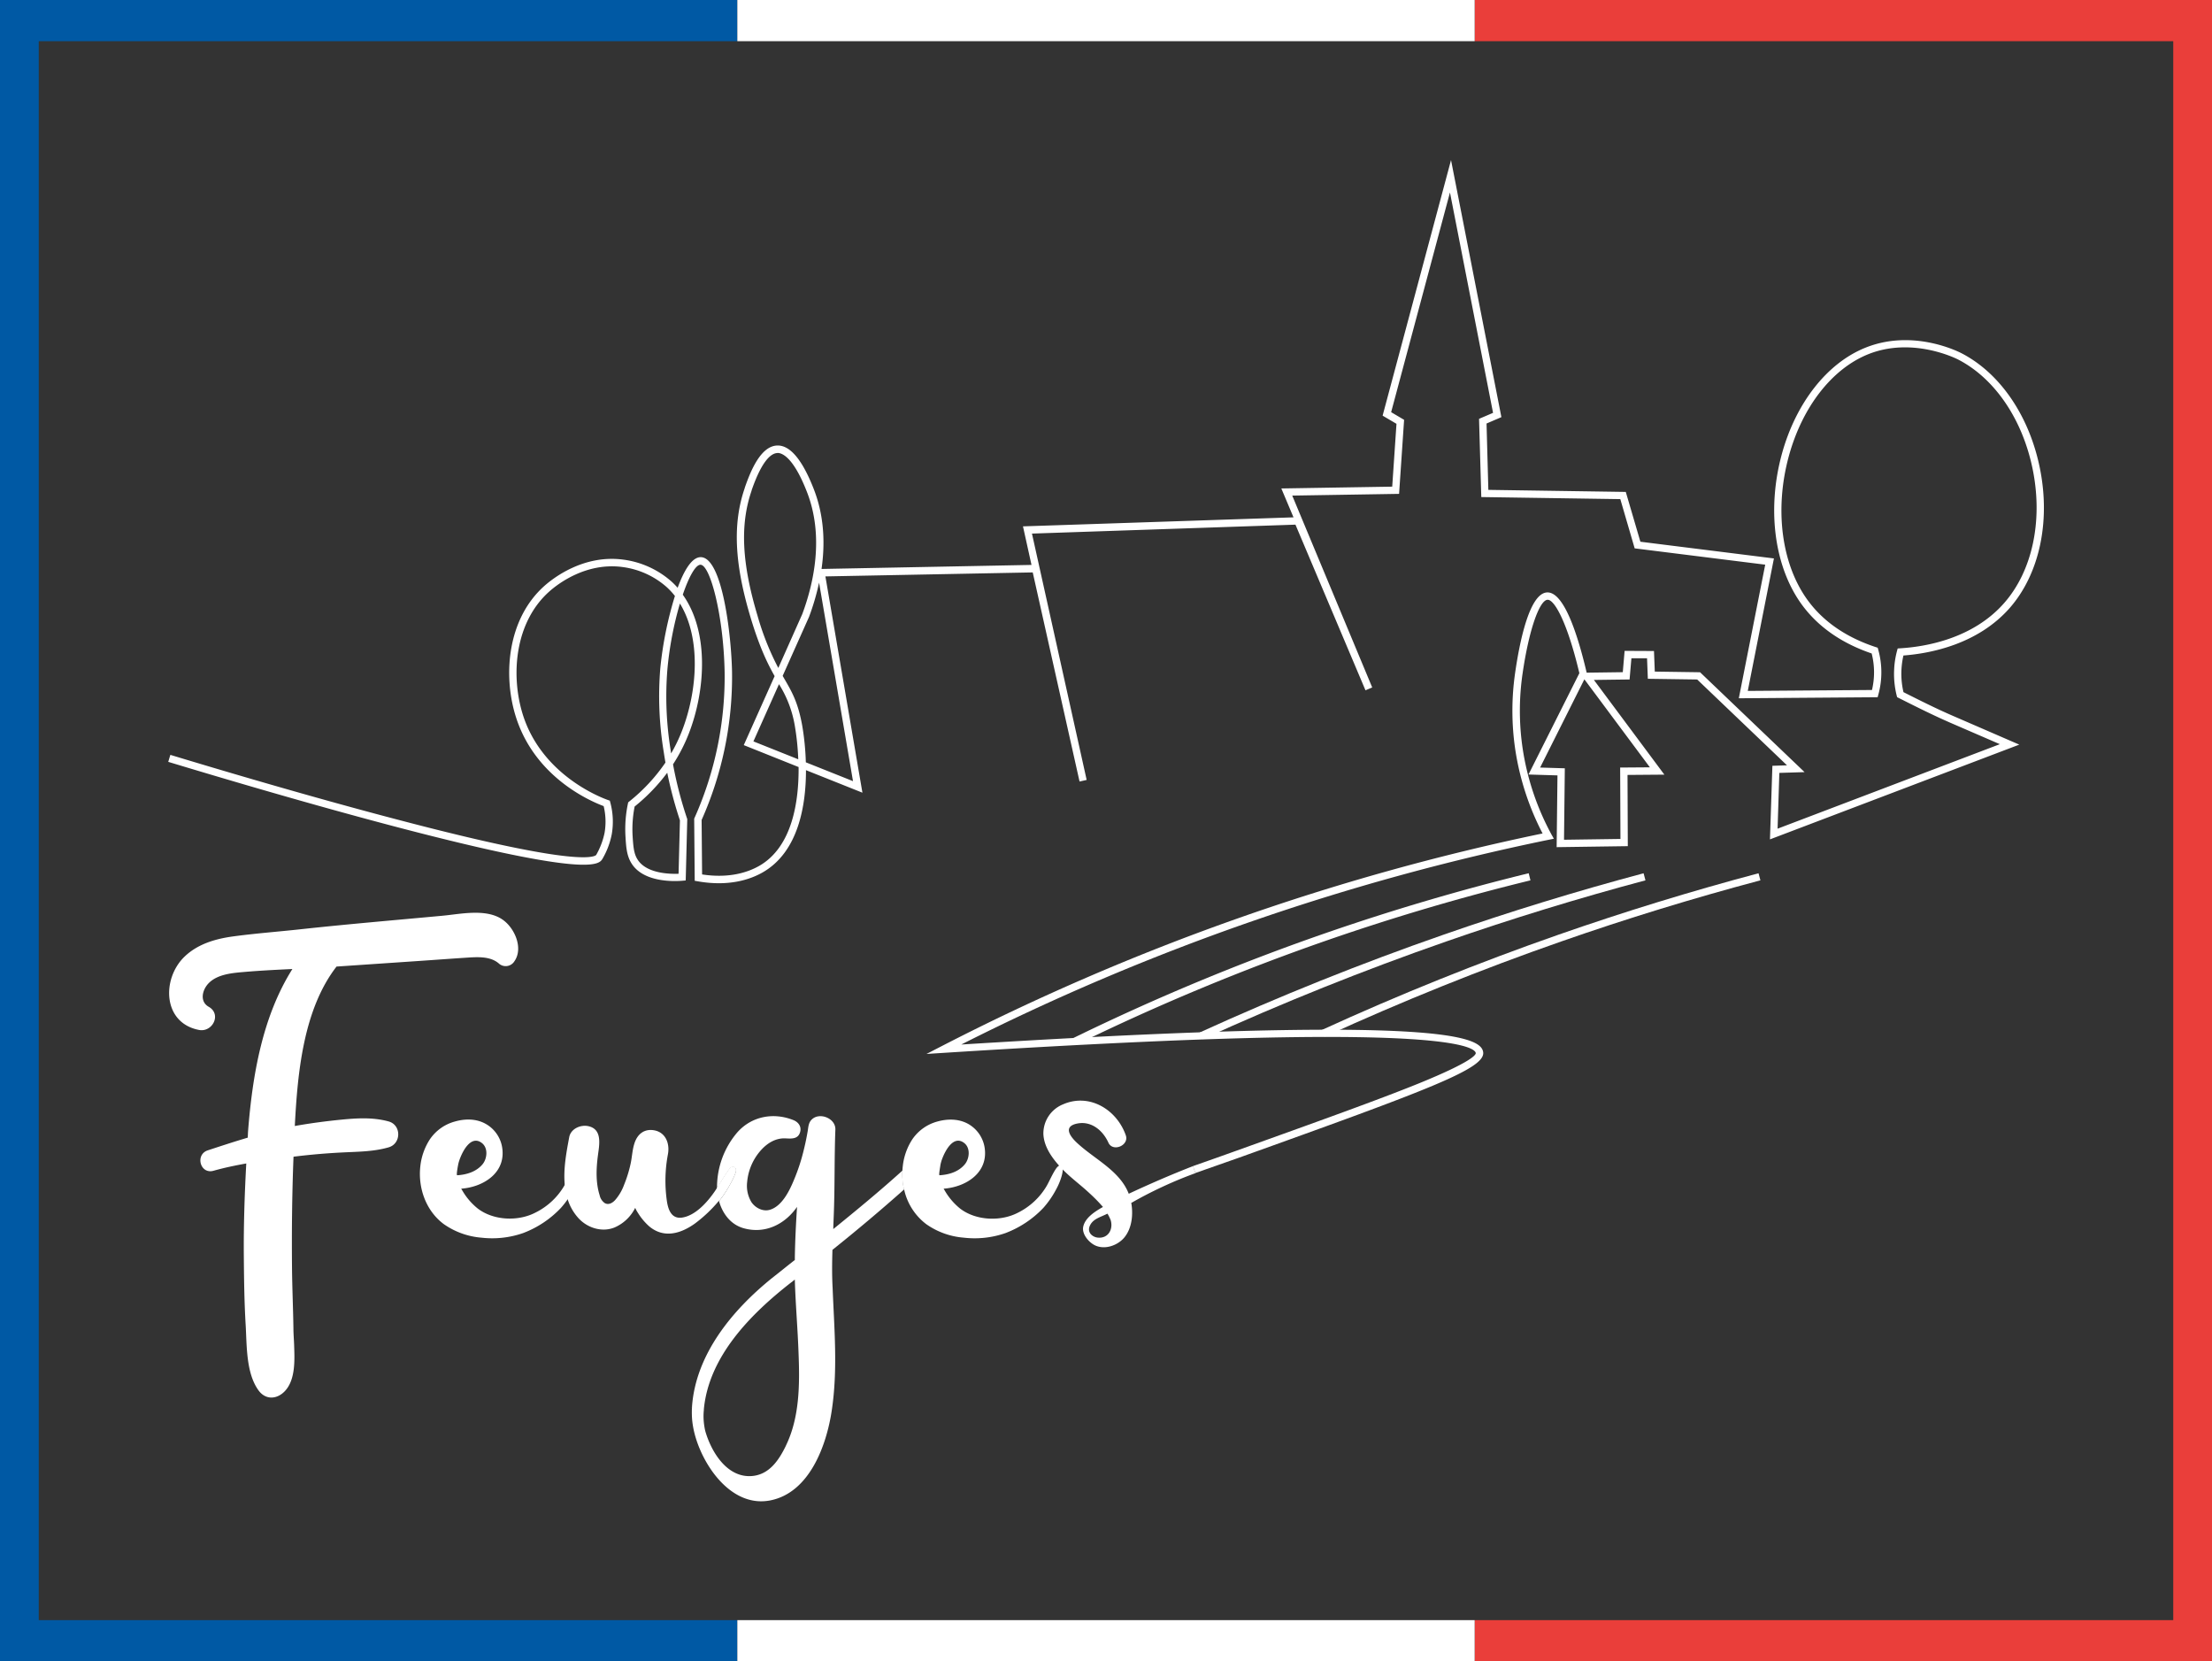 <svg id="Calque_1" data-name="Calque 1" xmlns="http://www.w3.org/2000/svg" viewBox="0 0 908.24 682.04"><rect x="0" y="0" width="908.24" height="682.04" fill="#333333" stroke="none"/><defs><style>.cls-1{fill:#fff;}.cls-2{fill:#0059a4;}.cls-3{fill:#ea3e3a;}</style></defs><path class="cls-1" d="M620.7,611.46l-1-2.83c6.08-2.13,11.89-4.18,17.75-6.29,33.82-12.13,58.25-20.89,74.81-27.59,22.14-9,23.64-11.86,23.57-12.54-.21-1.52-5.07-6.47-58.48-6.61-25.79-.07-58.59.94-100.35,3.08-18.23.93-38.26,2.09-59.53,3.44l-7.17.46,6.39-3.29a967.93,967.93,0,0,1,246.58-87.23A110.37,110.37,0,0,1,752,437.27a108.44,108.44,0,0,1,0-31.16c1.76-12.22,5.79-32.66,13.1-33,7-.36,12.7,17.72,16.27,32.94l14.83-.2.75-8.75,12.06.06.33,8.45,18.59.27,42.91,41-10.36.32-.72,22.9,91.26-34.69-20.33-8.8c-7-3.06-13.71-6.41-20.15-9.65l-1.7-.85-.17-.66A36.28,36.28,0,0,1,907.61,405a35.72,35.72,0,0,1,1.18-7.84l.28-1.05,1.08-.07c10.44-.64,29.87-3.94,42.73-18.68,11.36-13,15.77-33.16,11.81-53.87-4-20.94-15.52-38.13-30.8-46-.76-.39-18.86-9.52-37.1-2.1C882,281.43,869.93,297,864.42,317c-6.11,22.21-3,45.18,8.18,59.94,6.39,8.46,15.65,14.72,27.5,18.62l.76.24.22.77a34.54,34.54,0,0,1,.06,18.47l-.3,1.09-57,.43,10.84-54.85-53.6-6.7-5.9-20.21-57.08-.85-.92-32.11,5.75-2.46L725.24,208.9l-24.15,90.2,5.32,3.14-2.06,30.4-43.87.71,32.84,78.77-2.77,1.16v0l-28.75-68-108.19,3.67,22.46,101.13-2.92.66-19.22-85.85-85.13,1.64L484,455.32l-23.18-9.25c0,14.57-3.11,33.62-17.83,42-5.1,2.9-13.86,5.88-26.62,3.63l-1.23-.21-.22-25.5.13-.3a142,142,0,0,0,12.37-59.94c-.45-23.07-5.89-43.84-9.87-44-2-.1-4.75,4.78-7.31,12.29,10.84,15.21,9.34,39.12,2.59,56.71a68.78,68.78,0,0,1-6.6,12.93A162.62,162.62,0,0,0,412,465.94l.08.25-.64,25.16-1.33.12c-2.62.23-16,1-21-7.25-1.93-3.14-2.15-6.75-2.4-10.93a50.82,50.82,0,0,1,1-13.47l.11-.53.42-.34a73.13,73.13,0,0,0,14.88-16q-.37-2.13-.69-4.26a140.74,140.74,0,0,1-1.42-34.47,151.18,151.18,0,0,1,6-29.66,30.37,30.37,0,0,0-3.51-3.76,34,34,0,0,0-17.92-8.11c-15.16-2.07-26.88,7.12-30.11,10-14.22,12.62-15.83,34.15-11.12,49.89,7.6,25.41,32.37,34.76,35.17,35.75l.76.26.2.77a30.25,30.25,0,0,1,.6,13h0a32.11,32.11,0,0,1-3.78,10.05c-1.41,2.36-4.72,7.89-83.33-12.68-36.46-9.54-75.16-21.06-95-27.07l.87-2.87c19.8,6,58.46,17.51,94.87,27,22.86,6,41.23,10.24,54.61,12.65,23,4.16,25.21,1.68,25.39,1.39a30.85,30.85,0,0,0,3.41-9h0a27,27,0,0,0-.37-11c-6.2-2.32-28.78-12.35-36.29-37.44-5-16.66-3.2-39.5,12-53,3.48-3.09,16.08-13,32.5-10.73a37.11,37.11,0,0,1,19.52,8.86,30.45,30.45,0,0,1,2.65,2.68c2.74-7.43,6-12.72,9.62-12.57,8.84.41,12.43,32.43,12.71,47a144.5,144.5,0,0,1-12.49,60.9l.2,22.35c11.21,1.71,18.88-.92,23.39-3.48,13.74-7.81,16.36-26.65,16.23-40.61l-22.51-9,12.67-28.33c-2.83-5-6.18-11.74-9.89-24.12-6.66-22.2-7.39-38.58-2.37-53.11l0-.09c2.53-7.34,6.66-17.11,13.3-17.35,5.29-.19,10.37,5.86,15.08,18,4.3,11.09,4.61,22.47,3.14,32.68l86.21-1.66-3.5-15.83L661,342.28,656,330.42l45.53-.74,1.75-25.8-5.69-3.35,28.09-104.92,20.68,105.53-6.1,2.62L741,331l56.43.84,6,20.45,54.83,6.86-10.74,54.39,51-.38a31.33,31.33,0,0,0-.13-15c-12.07-4.1-21.56-10.63-28.19-19.4-11.7-15.49-15-39.45-8.67-62.54,5.75-20.9,18.51-37.17,34.13-43.52,19.18-7.81,37.57,1.16,39.6,2.2,16.1,8.29,28.2,26.27,32.37,48.1,4.14,21.61-.53,42.7-12.49,56.41C942,394.42,922.56,398.15,911.43,399a34.56,34.56,0,0,0-.83,6.16,33.3,33.3,0,0,0,.85,8.89l.47.23c6.4,3.22,13,6.55,20,9.57L959,435.59l-102.37,38.9,1-30.21,6-.19-36.88-35.24-20.26-.29-.33-8.42-6.42,0-.75,8.7-14.65.19,28.93,38.88-15.13.12.12,29.24-29.22.41.34-29.46-11.9-.36,20.89-41.6c-4.92-20.75-10.17-30.14-13-30.14h-.06c-3.44.17-7.76,12.94-10.27,30.38a105.41,105.41,0,0,0,0,30.36,107.34,107.34,0,0,0,11.86,35.58l1,1.78-2,.4a964.58,964.58,0,0,0-241.32,84.09c18.6-1.16,36.17-2.17,52.34-3,41.81-2.14,74.68-3.13,100.5-3.08,53.33.14,60.85,5,61.45,9.19,1,6.72-21.67,15.16-100.32,43.37C632.6,607.28,626.79,609.33,620.7,611.46ZM390.47,461a48.22,48.22,0,0,0-.83,12.16c.27,4.38.53,7.21,2,9.54,3.6,5.83,13.2,6.05,16.87,5.91l.56-21.92a166.19,166.19,0,0,1-5.21-19.56A76.53,76.53,0,0,1,390.47,461Zm371.79-16,10.14.31-.33,29.33,23.17-.33L795.12,445l12.21-.09-26.9-36.14Zm-301.5-2.15,19.37,7.73L466.2,369.09a99.5,99.5,0,0,1-4.12,14.05l-10.83,24.22.73,1.27c3.1,5.35,5.55,9.58,7.27,19A107.59,107.59,0,0,1,460.76,442.82Zm-21.52-8.59,18.41,7.35a104.53,104.53,0,0,0-1.35-13.39,46.71,46.71,0,0,0-6.56-17.45Zm-30.18-56.58a142.84,142.84,0,0,0-5.13,26.88,137.41,137.41,0,0,0,1.4,33.75c0,.29.08.58.13.87a65.61,65.61,0,0,0,4.56-9.53C416.2,413.54,417.86,392,409.06,377.65Zm40.12-61.8h-.1c-2.44.08-6.26,2.81-10.58,15.32l0,.1c-4.8,13.9-4.06,29.71,2.4,51.27a111.11,111.11,0,0,0,8.56,21.54L459.3,382c4.76-12.77,9-31.91,1.95-50.07C455.65,317.52,451,315.85,449.18,315.85Z" transform="translate(-129.89 -129.89)"/><path class="cls-1" d="M571.72,558.83l-1.32-2.69a930.4,930.4,0,0,1,104.78-43.52c27-9.31,54.68-17.46,82.39-24.23l.72,2.92c-27.63,6.74-55.26,14.87-82.13,24.14A928.87,928.87,0,0,0,571.72,558.83Z" transform="translate(-129.89 -129.89)"/><path class="cls-1" d="M623.72,556.5l-1.25-2.73c32.65-14.89,66.38-28.42,100.27-40.2,26.89-9.36,54.48-17.83,82-25.17l.77,2.9c-27.45,7.32-55,15.77-81.79,25.1C689.93,528.16,656.28,541.65,623.72,556.5Z" transform="translate(-129.89 -129.89)"/><path class="cls-1" d="M673.88,555.46l-1.25-2.73c31.69-14.51,64.43-27.68,97.31-39.16,26.89-9.39,54.48-17.86,82-25.17l.77,2.9c-27.45,7.29-55,15.73-81.79,25.1C738.13,527.85,705.49,541,673.88,555.46Z" transform="translate(-129.89 -129.89)"/><path class="cls-1" d="M681,466.54" transform="translate(-129.89 -129.89)"/><path class="cls-1" d="M341.11,524.52a4.21,4.21,0,0,1-6.49.84c-3.7-3.13-9.39-2.55-14.06-2.25-6.05.39-12.1.85-18.15,1.26l-34.34,2.33c-13.55,17.53-16,43.33-17.13,65.46l.46-.09c6.21-1.09,12.48-1.92,18.75-2.53,6.46-.63,13-1,19.33.75,5.27,1.48,5.2,9.11,0,10.62-6.06,1.77-12.4,1.78-18.64,2.09-5.95.29-11.86.77-17.77,1.44l-2.66.32c-.6,15.17-.76,30.37-.62,45.55.08,8.3.46,16.58.58,24.88,0,2.38.23,4.76.3,7.14.19,5.88.6,14-3.82,18.68-3.32,3.48-7.94,3.62-10.79-.29-5.2-7.13-4.8-18.53-5.3-26.91-.55-9.2-.67-18.44-.75-27.65-.12-12.86.3-25.76,1-38.62-4.53.81-9,1.74-13.49,3-5.44,1.5-7.6-6.65-2.31-8.39,5.45-1.79,10.9-3.58,16.4-5.21.06-.89.08-1.79.14-2.68,1.79-22.85,5.87-47,18.2-66.55-6.61.31-13.22.64-19.82,1.21-4.87.42-11,.9-14.64,4.69-2.57,2.7-3.71,7.45.11,9.61,5.39,3.07,1.53,10.57-4,9.5-15-2.88-15.34-21.11-5.89-30.14,5.42-5.18,12.68-7.28,19.92-8.26,9.12-1.24,18.36-1.92,27.52-2.92,19.42-2.11,38.9-3.75,58.35-5.56,7.63-.7,18.4-3.17,25.11,1.85C341.32,511.19,344.79,519.23,341.11,524.52Z" transform="translate(-129.89 -129.89)"/><path class="cls-1" d="M368.15,609.59c.22,1.84-1.13,5.77-2.61,8.44a38.25,38.25,0,0,1-5.35,7.76,41.51,41.51,0,0,1-15.58,10.35A38.6,38.6,0,0,1,327.55,638a31.26,31.26,0,0,1-15.38-5.52c-7.42-5.47-10.75-15-9.67-24a25.21,25.21,0,0,1,3.8-10.71,18.13,18.13,0,0,1,10.47-7.48c4.07-1.15,8.56-1.17,12.34.88a13.54,13.54,0,0,1,6.86,9.21c2.11,10.68-7.33,16.82-16.71,17.51l.51.85A26.51,26.51,0,0,0,326,626c6.49,5,16.63,5.42,23.77,1.69a28.12,28.12,0,0,0,11.92-11.21c1.05-1.91,2.39-4.95,3.64-6.76C366.16,608.59,367.84,607,368.15,609.59Zm-50.53,2.79c3.86-.23,7.73-1.42,10.29-4.38,2-2.27,2.55-6.76-.17-8.86-4.27-3.3-7.74,2.78-9.21,7a14,14,0,0,0-.57,2.16C317.9,608.63,317.16,612.44,317.62,612.38Z" transform="translate(-129.89 -129.89)"/><path class="cls-1" d="M429.36,609.82c-1.34,1.8-3.26,5-5.08,7.78-.3.48-.61.94-.91,1.39-2.94,4.3-7.87,9.93-13.37,10.76-4.45.67-5.8-3.28-6.32-7a58.49,58.49,0,0,1,.46-19c.83-4.49-1-9.2-6-9.88-3.77-.51-6.37,1.58-7.61,5-1,2.76-1.08,5.8-1.69,8.67a52.08,52.08,0,0,1-2.72,8.8,19.83,19.83,0,0,1-3.7,6.27c-1.07,1.13-2.61,2.06-4.16,1.23a5.16,5.16,0,0,1-2.15-3.23c-1.67-5.28-1.42-11-.71-16.43.56-4.24,1.91-10.63-3.88-11.94-3.17-.73-7.25,1-7.91,4.5-1.17,6.23-2.46,13.12-1.83,19.6a26.35,26.35,0,0,0,1.18,5.87,20.66,20.66,0,0,0,4.15,7.45c3.65,4.25,9.78,6.3,15.1,4.16a17,17,0,0,0,8.49-8.06,13.9,13.9,0,0,0,1.24,2.25,24.88,24.88,0,0,0,4.54,5.37c6,5,12.86,3,18.66-1.12a57.49,57.49,0,0,0,9.77-9.2c.06-.06.11-.14.18-.2,2.74-3.22,6.11-9.3,6.84-11.84C432.51,609,430.71,608,429.36,609.82Z" transform="translate(-129.89 -129.89)"/><path class="cls-1" d="M501.59,609.37c-.39.36-.77.72-1.17,1.06a27.93,27.93,0,0,0,.69,7.74c1.63-1.45,3.26-2.91,4.87-4.37C508.93,611.08,504.49,606.7,501.59,609.37Zm-72.23.45c-1.34,1.8-3.26,5-5.08,7.78a21.11,21.11,0,0,0,.81,5.33c2.74-3.22,6.11-9.3,6.84-11.84C432.51,609,430.71,608,429.36,609.82Zm-15.42,98.9c0-.46,0-.89.06-1.31,0,.33-.06.66-.07,1C413.93,708.52,413.93,708.62,413.94,708.72Z" transform="translate(-129.89 -129.89)"/><path class="cls-1" d="M471.69,643c10-8,19.81-16.24,29.42-24.79a27.93,27.93,0,0,1-.69-7.74c-9.23,8.35-18.78,16.21-28.38,24,0-1.7.11-3.36.16-5,.51-12,.23-23.88.69-35.82.19-4.86-7.11-7.55-10.12-3.68-1,1.29-1,3-1.29,4.57-.4,2.29-.86,4.56-1.41,6.81a79.42,79.42,0,0,1-4.3,13.22c-1.82,4.37-4.88,10.58-9.83,12-2.78.8-5.86-.74-7.5-3.13a13,13,0,0,1-1.77-8.29,22.52,22.52,0,0,1,6-13.42c2.58-2.75,5.95-4.7,9.81-4.49,2.48.14,5.15.31,5.94-2.62.63-2.27-.74-4.09-2.78-4.89-8.08-3.23-17-1.64-22.92,4.94a34.64,34.64,0,0,0-8.42,22.46c0,.17,0,.33,0,.51,1.82-2.78,3.74-6,5.08-7.78s3.15-.79,2.57,1.27c-.73,2.54-4.1,8.62-6.84,11.84,1.42,5.11,4.78,9.68,10.16,11.17,8.76,2.44,16.89-1.59,21.88-8.77-.44,6.88-.79,13.76-.9,20.64v1.15c-3.13,2.44-6.26,5-9.39,7.44-16.18,13.07-31.24,31.13-32.83,52.69,0,0,0,.1,0,.16,0,.42-.06.85-.06,1.31a37.24,37.24,0,0,0,.11,4,36.2,36.2,0,0,0,1,5.68c.14.58.3,1.12.45,1.63,3.88,12.93,15.37,28.83,30.71,25.78,16.14-3.24,23.08-22.75,25.18-37,2.51-16.72,1-33.43.34-50.21C471.47,653.43,471.53,648.2,471.69,643Zm-19.1,80.4c-2.85,5.85-6.76,11.83-13.87,12.45-10.35.9-16.89-10.07-19.28-18.59a28,28,0,0,1-.68-5.42,25,25,0,0,1,.13-3.09h0c0-.1,0-.19,0-.3,2.05-21.83,19.39-39.23,35.76-52,.57-.39,1.08-.85,1.59-1.25.29,10.18,1.2,20.3,1.54,30.48C458.28,698.23,458.21,711.81,452.59,723.36Z" transform="translate(-129.89 -129.89)"/><path class="cls-1" d="M566.22,609.59c-.17-1.5-.82-1.6-1.48-1.17a4.69,4.69,0,0,0-1.31,1.35c-1.25,1.8-2.59,4.83-3.64,6.75a28.26,28.26,0,0,1-11.92,11.22c-7.13,3.72-17.28,3.3-23.77-1.69a26.55,26.55,0,0,1-6.25-7.3l-.51-.86c9.38-.67,18.82-6.81,16.72-17.51a13.58,13.58,0,0,0-6.88-9.21c-3.76-2-8.26-2-12.33-.87a18.18,18.18,0,0,0-10.47,7.49,25.16,25.16,0,0,0-3.79,10.69c-.08.65-.14,1.3-.17,1.95a27.93,27.93,0,0,0,.69,7.74,24.35,24.35,0,0,0,9.14,14.32A31,31,0,0,0,525.63,638a38.35,38.35,0,0,0,17.07-1.87,41.83,41.83,0,0,0,15.58-10.35,38.48,38.48,0,0,0,5.34-7.76c1.37-2.48,2.64-6,2.63-8A2.86,2.86,0,0,0,566.22,609.59ZM516,608.29a16.55,16.55,0,0,1,.56-2.16c1.49-4.21,4.95-10.29,9.22-7,2.72,2.09,2.16,6.6.17,8.86-2.56,3-6.43,4.16-10.29,4.39C515.24,612.44,516,608.64,516,608.29Z" transform="translate(-129.89 -129.89)"/><path class="cls-1" d="M620.75,611.51c-4.24,1.54-8.79,3.39-13.54,5.6s-9,4.43-12.85,6.65c0,.1.06.17.08.28.75,4.64.2,10.06-2.85,13.82-2.66,3.27-7.83,5.16-11.87,3.4-2.65-1.16-5.74-4.69-5.05-7.8.79-3.59,4.68-6.15,8.1-8.06a66,66,0,0,0-5.62-5.72c-3.73-3.5-7.9-6.46-11.43-10.2s-7.17-8.54-7.42-14a12.88,12.88,0,0,1,8.06-12.21c10.86-4.75,22.09,2.18,25.78,12.71,1.46,4.18-5.35,7-7.15,3-2.26-5-7-9-12.81-7.83s-3.07,5.17,0,8c7.21,6.7,17.48,11.33,21.17,20.82q6-2.81,12.41-5.59,7.15-3.09,14-5.76C620.07,609.59,620.41,610.55,620.75,611.51Zm-35,18.88a15.16,15.16,0,0,0-1.13-2.24c-.2.09-.4.17-.59.27-2.4,1.18-5.2,1.88-6.5,4.38-1.58,3,.92,4.92,3,5.17C585.08,638.49,587.22,634.25,585.79,630.39Z" transform="translate(-129.89 -129.89)"/><polygon class="cls-2" points="15.91 16.91 15.91 665.13 302.75 665.13 302.75 682.04 0 682.04 0 0 302.75 0 302.75 16.91 15.91 16.91"/><polygon class="cls-3" points="908.24 0 908.24 682.04 605.49 682.04 605.49 665.13 892.33 665.13 892.33 16.91 605.49 16.91 605.49 0 908.24 0"/><rect class="cls-1" x="302.75" width="302.74" height="16.91"/><rect class="cls-1" x="302.75" y="665.13" width="302.74" height="16.91"/></svg>